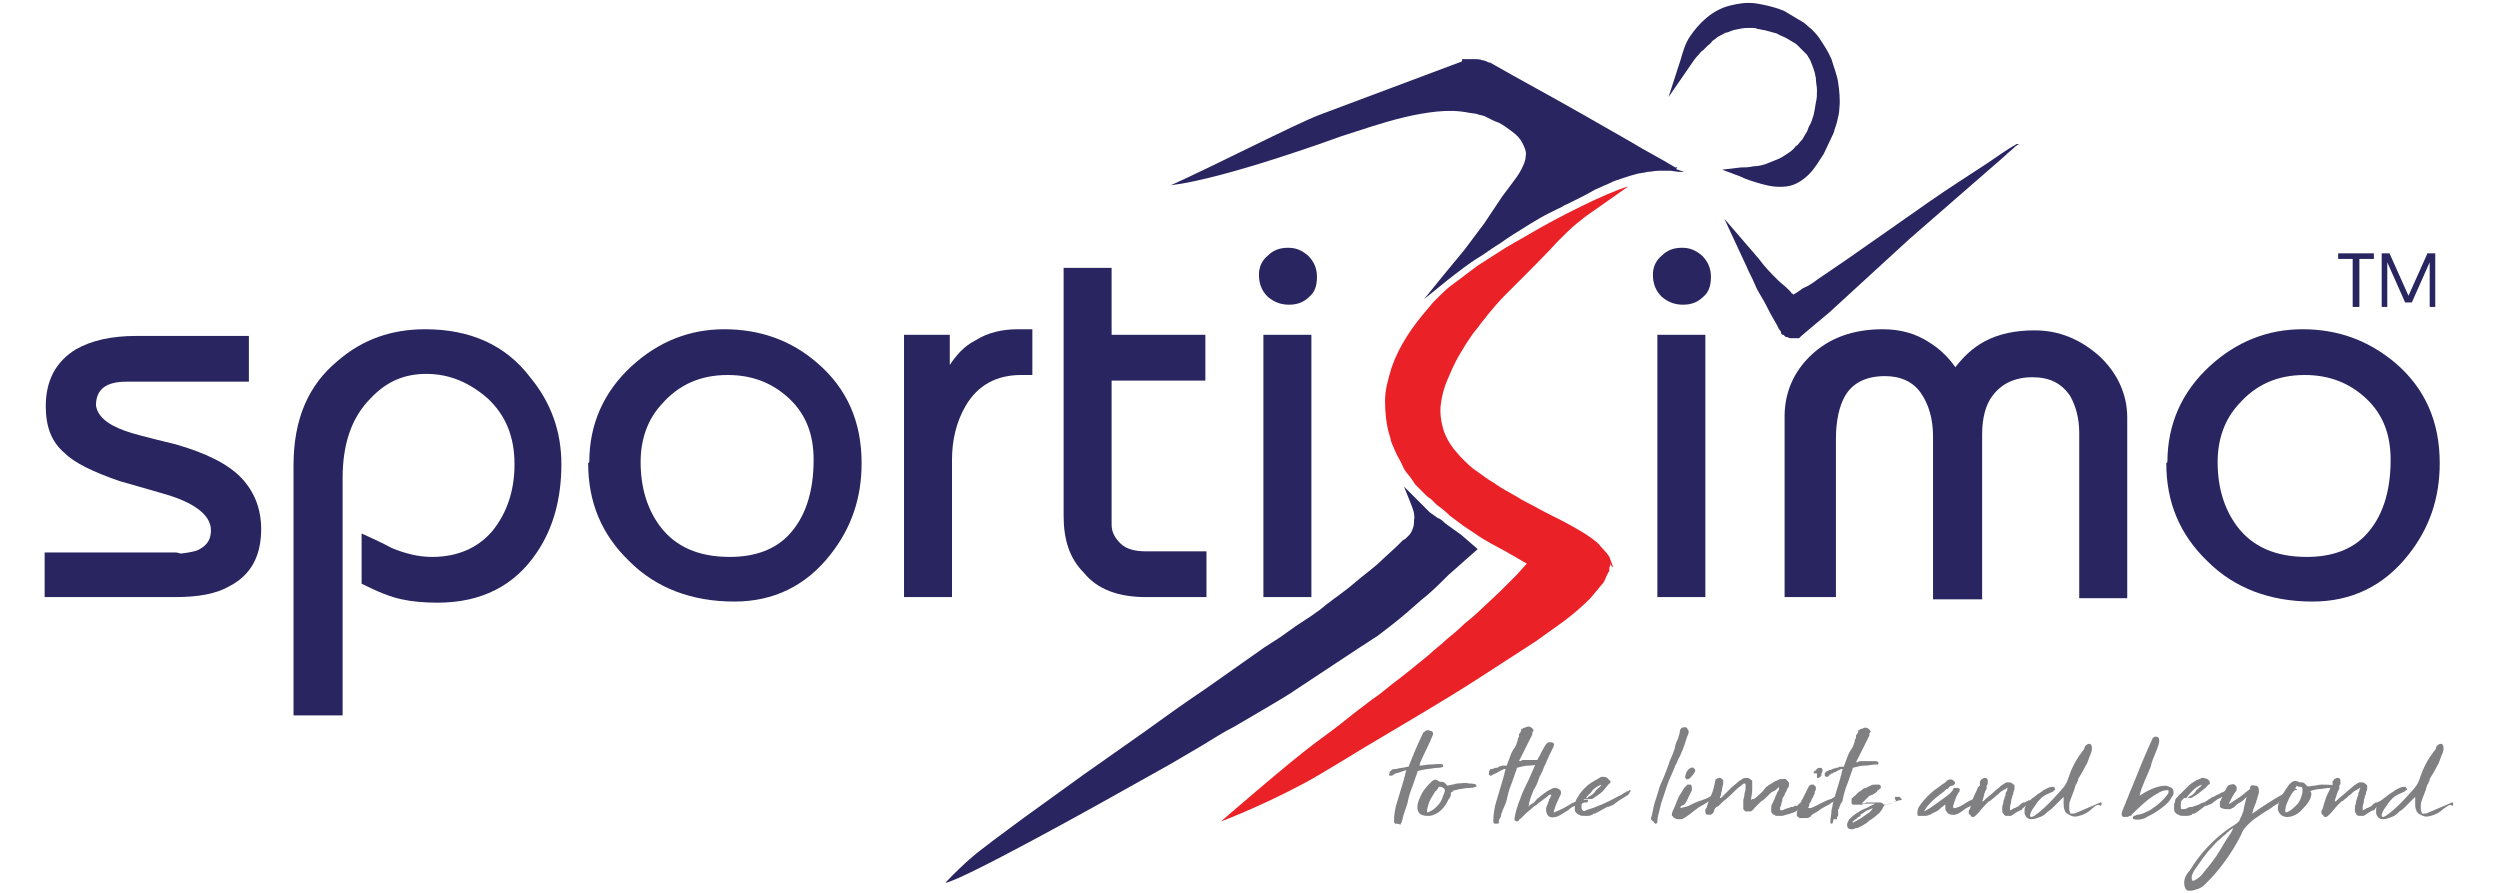 <?xml version="1.0" encoding="utf-8"?>
<!-- Generator: Adobe Illustrator 22.1.0, SVG Export Plug-In . SVG Version: 6.00 Build 0)  -->
<svg version="1.1" id="Layer_1" xmlns="http://www.w3.org/2000/svg" xmlns:xlink="http://www.w3.org/1999/xlink" x="0px" y="0px"
	 viewBox="0 0 224 80" style="enable-background:new 0 0 224 80;" xml:space="preserve">
<style type="text/css">
	.st0{fill:#282560;}
	.st1{fill:#EA2127;}
	.st2{fill:#808083;}
</style>
<g>
	<g>
		<g>
			<path class="st0" d="M4,49.5h11.8l0.4,0.1c0.8-0.1,1.4-0.2,1.7-0.4c0.7-0.4,1-0.9,1-1.7c0-1.2-1.2-2.3-3.7-3.1
				c-2-0.6-3.5-1-4.5-1.3c-2.3-0.8-4-1.6-4.9-2.5c-1.2-1-1.7-2.4-1.7-4.2c0-2.3,0.9-4,2.7-5.1c1.4-0.8,3.2-1.2,5.4-1.2h10.1v4.1h-11
				c-1.8,0-2.7,0.7-2.7,2.1c0.1,0.9,0.9,1.7,2.6,2.3c0.5,0.2,2,0.6,4.5,1.2c2.8,0.8,4.8,1.8,6,3.1c1.1,1.2,1.7,2.7,1.7,4.5
				c0,2.4-0.9,4.1-2.8,5.1c-1.2,0.7-2.8,1-4.9,1h-1.5H4L4,49.5z"/>
			<path class="st0" d="M26.3,64l0-22.3c0-4.1,1.3-7.2,4-9.4c2.2-1.9,4.8-2.8,7.8-2.8c4,0,7.2,1.4,9.4,4.3c1.9,2.3,2.8,4.9,2.8,7.8
				c0,3-0.7,5.7-2.2,7.9c-2,3-5,4.5-8.9,4.5c-1.2,0-2.3-0.1-3.2-0.3c-1-0.2-2.2-0.7-3.6-1.4v-4.5c1.8,0.8,2.7,1.3,2.7,1.3
				c1.2,0.5,2.4,0.8,3.6,0.8c2.3,0,4.1-0.8,5.4-2.3c1.3-1.6,2-3.6,2-6c0-2.5-0.8-4.4-2.4-5.9c-1.6-1.4-3.4-2.2-5.5-2.2
				c-2,0-3.6,0.7-5,2.2c-1.7,1.7-2.5,4.1-2.5,7.1l0,21.3H26.3z"/>
			<path class="st0" d="M52.8,41.4c0-3.4,1.3-6.3,3.8-8.6c2.4-2.2,5.2-3.3,8.3-3.3c3.2,0,6,1,8.3,3c2.7,2.3,4,5.3,4,9
				c0,3.1-0.9,5.8-2.8,8.2c-2.2,2.8-5.1,4.2-8.6,4.2c-3.8,0-7-1.2-9.4-3.6c-2.5-2.4-3.7-5.3-3.7-8.8L52.8,41.4z M57.4,41.4
				c0,2.3,0.6,4.2,1.7,5.7c1.4,1.9,3.5,2.8,6.3,2.8c2.3,0,4.1-0.7,5.3-2c1.4-1.5,2.2-3.7,2.2-6.7c0-2.3-0.7-4.1-2.2-5.5
				c-1.5-1.4-3.3-2.1-5.5-2.1c-2.5,0-4.4,0.9-5.9,2.6C58,37.6,57.4,39.4,57.4,41.4z"/>
			<path class="st0" d="M81,30h4.1v2.7c0.6-0.9,1.3-1.7,2.3-2.2c1.1-0.7,2.4-1,3.8-1h1.3v4.1h-1c-2.2,0-3.9,0.9-5,2.8
				c-0.8,1.4-1.2,3-1.2,4.8v12.3H81L81,30z"/>
			<path class="st0" d="M95.3,46.2V24h4.3v6h8.4v4.1h-8.4V47c0,0.7,0.3,1.2,0.8,1.7c0.5,0.5,1.3,0.7,2.3,0.7h5.4v4.1h-5.4
				c-2.5,0-4.4-0.7-5.6-2.2C95.8,50,95.3,48.3,95.3,46.2z"/>
			<path class="st0" d="M112.8,24.6c0-0.7,0.3-1.3,0.8-1.7c0.5-0.5,1.1-0.7,1.8-0.7c0.7,0,1.2,0.2,1.8,0.7c0.5,0.5,0.8,1.1,0.8,1.9
				c0,0.8-0.2,1.4-0.7,1.8c-0.5,0.5-1.1,0.7-1.8,0.7c-0.7,0-1.3-0.2-1.9-0.7C113.1,26.1,112.8,25.5,112.8,24.6z M113.2,53.5V30h4.3
				v23.5H113.2z"/>
			<path class="st0" d="M148.1,24.6c0-0.7,0.3-1.3,0.8-1.7c0.5-0.5,1.1-0.7,1.8-0.7c0.7,0,1.2,0.2,1.8,0.7c0.5,0.5,0.8,1.1,0.8,1.9
				c0,0.8-0.2,1.4-0.7,1.8c-0.5,0.5-1.1,0.7-1.8,0.7c-0.7,0-1.3-0.2-1.9-0.7C148.4,26.1,148.1,25.5,148.1,24.6z M148.5,53.5V30h4.3
				v23.5H148.5z"/>
			<path class="st0" d="M159.9,53.5V37.3c0-2.1,0.8-4,2.4-5.5c1.6-1.5,3.7-2.3,6.4-2.3c1.6,0,3,0.4,4.2,1.2c0.8,0.5,1.6,1.2,2.3,2.2
				c0.7-0.9,1.5-1.7,2.6-2.3c1.3-0.7,2.8-1,4.5-1c2.2,0,4.1,0.8,5.8,2.3c1.6,1.5,2.5,3.4,2.5,5.5v16.2h-4.3l0-14.8
				c0-1.3-0.3-2.4-0.8-3.3c-0.8-1.2-1.9-1.7-3.4-1.7c-1.6,0-2.8,0.6-3.6,1.7c-0.6,0.8-0.9,2-0.9,3.4l0,14.8h-4.4l0-14.6
				c0-1.6-0.4-2.9-1.1-3.9c-0.7-1-1.8-1.5-3.2-1.5c-1.7,0-2.9,0.6-3.6,1.8c-0.5,0.9-0.8,2.2-0.8,3.8v14.2H159.9z"/>
			<path class="st0" d="M194.2,41.4c0-3.4,1.3-6.3,3.8-8.6c2.4-2.2,5.2-3.3,8.3-3.3c3.2,0,5.9,1,8.3,3c2.7,2.3,4,5.3,4,9
				c0,3.1-0.9,5.8-2.8,8.2c-2.2,2.8-5.1,4.2-8.6,4.2c-3.8,0-7-1.2-9.4-3.6c-2.5-2.4-3.7-5.3-3.7-8.8L194.2,41.4z M198.7,41.4
				c0,2.3,0.6,4.2,1.7,5.7c1.4,1.9,3.5,2.8,6.3,2.8c2.3,0,4.1-0.7,5.3-2c1.4-1.5,2.2-3.7,2.2-6.7c0-2.3-0.7-4.1-2.2-5.5
				c-1.5-1.4-3.3-2.1-5.5-2.1c-2.5,0-4.4,0.9-5.9,2.6C199.3,37.6,198.7,39.4,198.7,41.4z"/>
		</g>
		<path class="st0" d="M130.9,47.9l-1.4-1c-0.2-0.2-0.4-0.4-0.7-0.5l-0.7-0.5c-0.1-0.1-0.2-0.2-0.3-0.3l-0.3-0.3l-0.6-0.6l-1.1-1.1
			l0.6,1.5c0.2,0.5,0.4,1,0.3,1.5c0,0.2,0,0.5-0.1,0.7c0,0.1-0.1,0.2-0.1,0.3c-0.1,0.1-0.1,0.2-0.2,0.3l-0.3,0.3l-0.1,0.1l0,0l0,0
			l0,0l-0.2,0.1l-0.6,0.6l-1.2,1.1c-0.8,0.8-1.7,1.4-2.5,2.1c-0.8,0.7-1.7,1.3-2.6,2c-0.8,0.7-1.8,1.3-2.7,1.9l-0.7,0.5l-0.7,0.5
			l-1.4,0.9l-5.4,3.8c-1.8,1.2-3.6,2.5-5.4,3.8l-5.4,3.8l-5.4,3.9l-2.7,2l-1.3,1c0,0-1.2,0.9-3,2.8c1.5-0.2,14.2-7.3,14.2-7.3
			l5.9-3.3l2.9-1.7c1-0.6,1.9-1.2,2.9-1.7l2.9-1.7c1-0.6,1.9-1.1,2.9-1.8l5.6-3.7c0.5-0.3,0.9-0.6,1.4-0.9l1.3-1
			c0.9-0.7,1.7-1.4,2.6-2.2c0.9-0.7,1.7-1.5,2.5-2.3l2.6-2.3L130.9,47.9z"/>
		<path class="st0" d="M150.3,15.2c0,0-0.1,0-0.1-0.1l0.1-0.1l-0.2,0c-1.3-0.8-2.7-1.5-4-2.3c-1.4-0.8-2.8-1.6-4.2-2.4
			c-2.8-1.6-5.6-3.1-8.4-4.7l-0.1,0l-0.1,0l0.1,0c-0.2-0.1-0.4-0.2-0.6-0.2c-0.2-0.1-0.4-0.1-0.6-0.1c-0.2,0-0.4,0-0.6,0
			c-0.1,0-0.2,0-0.3,0c-0.1,0-0.1,0-0.2,0l-0.1,0L131,5.5l-6.4,2.4c-2.1,0.8-4.3,1.6-6.4,2.4c-2.1,0.8-9.5,4.6-13.3,6.3
			c5-0.6,15.3-4.4,15.3-4.4l2.8-0.9c1.9-0.6,3.8-1.1,5.7-1.3c1-0.1,1.9-0.1,2.9,0.1l0.7,0.1c0.2,0.1,0.4,0.1,0.7,0.2
			c0.2,0.1,0.4,0.2,0.6,0.3c0.2,0.1,0.4,0.2,0.7,0.3c0.4,0.2,0.8,0.5,1.2,0.8c0.4,0.3,0.7,0.6,0.9,1c0.2,0.4,0.4,0.8,0.3,1.2
			c0,0.4-0.2,0.8-0.4,1.2c-0.2,0.4-0.5,0.8-0.8,1.2l-0.9,1.2L133,20c-0.6,0.8-1.2,1.6-1.8,2.4l-1.9,2.3l-1.7,2.1l2.1-1.7
			c0.9-0.7,1.9-1.5,2.9-2.1c0.5-0.3,1-0.7,1.5-1c0.5-0.3,1-0.7,1.5-1l0.8-0.5c0.3-0.2,0.5-0.3,0.8-0.5c0.5-0.3,1-0.6,1.6-0.9
			l0.8-0.4c0.3-0.1,0.5-0.3,0.8-0.4l1.6-0.8l0,0l0,0l0.9-0.5l0.9-0.4c0.3-0.1,0.6-0.3,0.9-0.4c0.3-0.1,0.6-0.2,0.9-0.3
			c0.3-0.1,0.6-0.2,1-0.3c0.3-0.1,0.7-0.1,1-0.2c0.3,0,0.7-0.1,1-0.1l1,0l0,0h0l0.1,0l0.7,0.1l0.5,0L150.3,15.2z"/>
		<path class="st0" d="M164.7,7.4c-0.1-0.7-0.4-1.4-0.6-2.1c-0.3-0.7-0.7-1.3-1.1-1.9c-0.2-0.3-0.5-0.6-0.7-0.8
			c-0.3-0.2-0.5-0.5-0.9-0.7c-0.2-0.1-0.3-0.2-0.5-0.3l-0.5-0.3c-0.2-0.1-0.3-0.2-0.5-0.3c-0.2-0.1-0.3-0.1-0.5-0.2
			c-0.6-0.2-1.4-0.4-2.1-0.5c-0.8-0.1-1.5,0-2.3,0.2c-0.8,0.2-1.5,0.6-2.1,1.1c-0.6,0.5-1.1,1.1-1.5,1.7c-0.4,0.6-0.6,1.3-0.8,2
			l-1.1,3.4l2-2.9c0.2-0.3,0.4-0.6,0.7-0.9c0.1-0.1,0.2-0.3,0.4-0.4c0.1-0.1,0.3-0.3,0.4-0.4c0.1-0.1,0.3-0.2,0.4-0.4
			c0.1-0.1,0.3-0.2,0.4-0.3c0.1-0.1,0.3-0.2,0.5-0.3c0.2-0.1,0.3-0.2,0.5-0.2c0.2-0.1,0.3-0.1,0.5-0.2l0.5-0.1
			c0.4-0.1,0.7-0.1,1.1-0.1c0.2,0,0.4,0,0.6,0.1c0.2,0,0.4,0.1,0.6,0.1c0.4,0.1,0.7,0.2,1.1,0.3c0.3,0.2,0.7,0.3,1,0.5l0.5,0.3
			c0.2,0.1,0.3,0.2,0.4,0.3c0.3,0.3,0.5,0.5,0.8,0.8c0.1,0.2,0.2,0.3,0.3,0.5l0.2,0.5c0,0.1,0.1,0.2,0.1,0.3l0.1,0.3l0.1,0.5
			c0,0.4,0.1,0.7,0.1,1.1c0,0.4,0,0.7-0.1,1.1l-0.1,0.6l-0.1,0.5c-0.1,0.3-0.2,0.7-0.4,1c-0.1,0.2-0.1,0.3-0.2,0.5
			c-0.1,0.2-0.2,0.3-0.3,0.5c-0.1,0.2-0.2,0.3-0.3,0.4c-0.1,0.1-0.2,0.3-0.4,0.4c-0.2,0.3-0.5,0.5-0.8,0.7c-0.3,0.2-0.6,0.4-0.9,0.5
			l-0.5,0.2l-0.5,0.2c-0.3,0.1-0.7,0.2-1.1,0.2c-0.4,0.1-0.7,0.1-1.1,0.1l-1.7,0.2l1.6,0.6c0.6,0.3,1.3,0.5,2,0.7
			c0.7,0.2,1.4,0.3,2.2,0.2c0.8-0.1,1.5-0.6,2-1.1c0.5-0.5,0.9-1.2,1.3-1.8c0.3-0.6,0.6-1.3,0.9-1.9c0.1-0.4,0.2-0.6,0.3-1
			c0.1-0.4,0.2-0.8,0.2-1.1C164.9,8.9,164.8,8.1,164.7,7.4z"/>
		<path class="st0" d="M180.7,12.9c-0.9,0.5-1.7,1.1-2.6,1.7c-0.9,0.6-1.7,1.1-2.6,1.7c-1.7,1.1-3.4,2.3-5.1,3.5l-5,3.5l-2.5,1.7
			c-0.4,0.3-0.8,0.6-1.3,0.8c-0.2,0.1-0.4,0.3-0.6,0.4c-0.1,0.1-0.2,0.1-0.3,0.2l0,0c0,0-0.1-0.1-0.1-0.1c-0.1,0-0.1-0.1-0.2-0.2
			c-0.1-0.1-0.1-0.1-0.2-0.2c-0.3-0.3-0.6-0.5-0.9-0.8c-0.6-0.6-1.2-1.2-1.7-1.9l-3.1-3.6l2,4.3c0.2,0.5,0.5,1,0.7,1.5
			c0.2,0.5,0.5,1,0.8,1.5c0.3,0.5,0.5,1,0.8,1.5l0.4,0.7l0.2,0.4c0.1,0.1,0.2,0.2,0.2,0.4c0,0,0,0,0,0c0,0,0.1,0.1,0.1,0.1
			c0,0,0,0,0,0l0.1,0l0.1,0.1c0.1,0.1,0.1,0.1,0.2,0.1c0.1,0,0.2,0.1,0.3,0.1c0,0,0.1,0,0.1,0l0.1,0l0.1,0l0.1,0l0,0l0,0l0.1,0
			c0.1,0,0.1,0,0.2,0c0,0,0.1,0,0.1,0l0.1-0.1l0,0l0,0l0.1-0.1l0,0l0,0l0,0l0,0l1.3-1.1l0.6-0.5l0.6-0.5l2.4-2.2l2.4-2.2l2.4-2.2
			l8.5-7.4c0.3-0.3,0.7-0.6,1-0.9l0.3-0.2L180.7,12.9z"/>
		<path class="st1" d="M144.5,50.7c-0.1-0.3-0.2-0.5-0.3-0.8c-0.3-0.5-0.7-0.8-1-1.2c-0.8-0.7-1.7-1.2-2.6-1.7
			c-0.9-0.5-1.8-0.9-2.7-1.4c-0.7-0.4-1.4-0.7-2-1.1c-0.7-0.4-1.3-0.7-2-1.2c-0.7-0.4-1.3-0.9-1.9-1.3c-0.6-0.5-1.1-1-1.6-1.6
			c-0.5-0.6-0.9-1.3-1.1-2c-0.2-0.7-0.3-1.5-0.2-2.2c0.1-0.8,0.3-1.5,0.6-2.2c0.3-0.7,0.6-1.4,1-2.1c0.2-0.3,0.4-0.7,0.6-1
			c0.2-0.3,0.4-0.6,0.6-0.9c0.2-0.3,0.5-0.6,0.7-0.9c0.2-0.3,0.5-0.6,0.7-0.9c0.5-0.6,1-1.2,1.5-1.7l1.6-1.6
			c1.1-1.1,2.2-2.2,3.2-3.3c0.5-0.5,1.1-1.1,1.7-1.6c0.3-0.2,0.6-0.5,0.9-0.7c0.3-0.2,3.7-2.6,3.7-2.6c-2.1,0.6-6.7,3-8.4,4
			c-0.9,0.5-1.7,1-2.6,1.5c-0.8,0.5-1.7,1.1-2.5,1.6c-0.8,0.6-1.6,1.2-2.4,1.8c-0.4,0.3-0.8,0.7-1.1,1l-0.5,0.5l-0.5,0.6
			c-1.3,1.5-2.5,3.2-3.2,5.2c-0.3,1-0.6,2-0.6,3c0,1,0.1,2.1,0.4,3.1c0.1,0.2,0.1,0.5,0.2,0.7l0.3,0.7c0.2,0.5,0.5,0.9,0.7,1.4
			c0.2,0.5,0.6,0.8,0.9,1.3l0.2,0.3c0,0,0,0,0.1,0.1l0.1,0.1l0.1,0.1l0.5,0.5l0.1,0.1l0,0l0.1,0.1l0,0l0.1,0.1l0.3,0.2l0.5,0.5
			c0.4,0.3,0.8,0.6,1.2,1c0.4,0.3,0.8,0.6,1.2,0.9l0.6,0.4l0.6,0.4c0.4,0.3,0.8,0.5,1.3,0.8l1.3,0.7l1.9,1.1l-0.9,1l-1.5,1.5
			l-1.6,1.5c-0.5,0.5-1.1,1-1.6,1.4c-0.5,0.5-1.1,1-1.6,1.4c-0.5,0.5-1.1,0.9-1.6,1.4c-1.1,0.9-2.2,1.8-3.4,2.7
			c-0.6,0.5-1.1,0.9-1.7,1.3l-1.7,1.3c-1.1,0.9-2.3,1.8-3.4,2.6c-2.3,1.7-8.4,7-8.4,7s3.5-1.3,7.6-3.5c1.3-0.7,5.2-3.1,5.2-3.1
			c3.5-2.1,7-4.1,10.4-6.3c1.7-1.1,3.4-2.2,5.1-3.3c0.8-0.6,1.7-1.2,2.5-1.8c0.8-0.6,1.6-1.3,2.3-2l0.5-0.6c0.2-0.2,0.3-0.4,0.5-0.6
			c0.2-0.2,0.3-0.4,0.4-0.7l0.2-0.4c0.1-0.1,0.1-0.2,0.1-0.4c0-0.1,0.1-0.2,0.1-0.4C144.5,51,144.5,50.8,144.5,50.7z"/>
		<g>
			<path class="st0" d="M210.8,23.2h-1.3v-0.5l3.2,0v0.5h-1.3v4.3h-0.6V23.2z"/>
			<path class="st0" d="M215.8,26.5l1.7-3.8h0.7v4.8h-0.5v-4l-1.6,3.6h-0.6l-1.6-3.6v4h-0.5v-4.8h0.7L215.8,26.5z"/>
		</g>
	</g>
	<g>
		<path class="st2" d="M125,73.8C125,73.8,125,73.8,125,73.8c-0.1-0.1-0.1-0.2-0.1-0.2c0-0.6,0.1-1.2,0.3-1.8c0.1-0.3,0.2-0.7,0.3-1
			c0.1-0.3,0.2-0.7,0.3-1c0-0.1,0.1-0.3,0.1-0.4c0-0.1,0.1-0.3,0.1-0.4c-0.3,0.1-0.6,0.2-0.9,0.3c-0.1,0-0.1,0-0.2,0.1
			c-0.1,0-0.1,0.1-0.2,0.1s-0.1,0-0.2,0c-0.1-0.1,0-0.1,0-0.2c0-0.1,0-0.2,0.1-0.2c0.1-0.2,0.3-0.2,0.5-0.2c0.3-0.1,0.7-0.1,1-0.2
			c0,0,0,0,0.1,0c0,0,0,0,0,0c0.4-1,0.8-2,1.3-3c0,0,0-0.1,0.1-0.1c0,0,0.1-0.1,0.1-0.1c0.2-0.1,0.3-0.1,0.5,0
			c0.1,0,0.2,0.1,0.2,0.2c0,0,0,0.1,0,0.1c-0.3,0.8-0.7,1.5-1,2.2c-0.1,0.2-0.2,0.4-0.2,0.6c0.3,0,0.6-0.1,0.9-0.1
			c0.4,0,0.8-0.1,1.2,0c0,0,0,0.1,0,0.1c0,0,0,0.1,0,0.1c0,0,0,0,0,0c-0.2,0.1-0.4,0.1-0.6,0.1c-0.6,0.1-1.1,0.1-1.7,0.3l0,0.1
			c-0.2,0.5-0.3,0.9-0.5,1.4c-0.2,0.5-0.3,0.9-0.4,1.4c-0.1,0.3-0.2,0.6-0.3,0.9c-0.1,0.2-0.1,0.5-0.2,0.7c0,0.1,0,0.1-0.1,0.2
			c0,0,0,0.1,0,0.1C125.3,73.8,125.2,73.8,125,73.8C125.1,73.8,125,73.8,125,73.8z"/>
		<path class="st2" d="M130,71.1C130,71.2,130,71.2,130,71.1c0,0.3-0.1,0.4-0.2,0.5c-0.3,0.7-0.9,1.4-1.7,1.5c-0.1,0-0.2,0-0.3,0
			c-0.2,0-0.5-0.1-0.6-0.2c-0.1-0.1-0.2-0.3-0.2-0.5c0,0,0-0.1,0-0.1c0-0.4,0.2-0.8,0.4-1.2c0.2-0.4,0.6-0.8,0.9-1.1
			c0,0,0.1-0.1,0.2-0.1c0.1-0.1,0.3,0,0.4,0.1c0.2,0.1,0.3,0,0.5,0.1c0.1,0.1,0.2,0.2,0.3,0.3c0,0,0.4-0.1,0.4-0.1
			c0.2,0,0.3-0.1,0.5-0.1c0.3,0,0.7-0.1,1,0c0.1,0,0.7,0,0.7,0.2c0,0.1-0.1,0.1-0.1,0.1c-0.2,0.1-0.4,0.1-0.6,0.1
			c-0.3,0-0.6,0.1-0.8,0.1c-0.1,0-0.3,0.1-0.4,0.1c-0.1,0-0.2,0-0.2,0.1C130,71,130,71,130,71.1z M129.1,70.5
			C129,70.5,129,70.5,129.1,70.5c-0.1,0-0.2,0-0.2,0c0,0,0,0,0,0c0,0,0,0,0,0c0,0.1-0.1,0.2-0.1,0.2c-0.1,0.1-0.1,0.2-0.2,0.2
			c-0.1,0.2-0.2,0.3-0.3,0.5c-0.2,0.3-0.3,0.6-0.4,1c0,0.1-0.1,0.3,0,0.4c0.3-0.1,0.6-0.3,0.8-0.5c0.3-0.3,0.5-0.6,0.6-1
			c0.1-0.2,0.3-0.6,0-0.7C129.2,70.5,129.1,70.5,129.1,70.5z"/>
		<path class="st2" d="M133.9,73.8C133.9,73.8,133.9,73.8,133.9,73.8c-0.1-0.1-0.1-0.1-0.1-0.2c0-0.6,0.1-1.3,0.3-1.9
			c0.1-0.3,0.2-0.7,0.3-1c0.1-0.3,0.2-0.7,0.3-1c0-0.1,0.1-0.3,0.1-0.4c0-0.1,0.1-0.3,0.1-0.4c-0.1,0-0.2,0-0.3,0.1
			c-0.1,0-0.2,0.1-0.4,0.2c-0.1,0.1-0.3,0.1-0.4,0.2c-0.1,0-0.1,0.1-0.2,0.1c-0.1,0-0.1,0-0.2-0.1c0,0,0-0.1,0-0.1
			c0-0.1,0-0.2,0.1-0.3c0,0,0-0.1,0.1-0.1c0,0,0,0,0.1,0c0.1,0,0.2-0.1,0.3-0.1c0.1,0,0.2,0,0.3-0.1s0.2,0,0.3-0.1
			c0.1,0,0.2,0,0.2,0c0,0,0.1,0,0.1,0c0,0,0.1,0,0.1,0c0.1-0.3,0.2-0.5,0.3-0.8c0.1-0.3,0.2-0.5,0.4-0.8c0.1-0.1,0.1-0.2,0.2-0.4
			c0-0.1,0.1-0.2,0.1-0.4c0-0.1,0.1-0.1,0.1-0.2c0,0,0-0.1,0-0.1c0,0,0,0,0-0.1c0,0,0-0.1,0.1-0.1c0,0,0-0.1,0.1-0.2
			c0,0,0-0.1,0-0.1c0-0.1,0-0.1,0.1-0.1c0,0,0.1-0.1,0.2-0.1c0.1,0,0.2-0.1,0.3-0.1c0.1,0,0.2,0,0.3,0.1c0.1,0,0.1,0.1,0.2,0.2
			c0,0,0,0.1,0,0.1c0,0-0.1,0.1-0.1,0.1c0,0,0,0.1,0,0.1c0,0,0,0.1,0,0.1c-0.1,0.2-0.2,0.4-0.3,0.6c-0.1,0.2-0.2,0.4-0.3,0.6
			c-0.1,0.2-0.2,0.4-0.3,0.6c-0.1,0.2-0.2,0.4-0.3,0.6c0.1,0,0.2,0,0.3-0.1c0.1,0,0.2,0,0.3,0c0.1,0,0.2,0,0.3,0c0.1,0,0.1,0,0.1,0
			s0.1,0,0.1,0c0.1,0,0.2,0,0.3,0c0.1,0,0.2,0,0.3,0c0.1,0,0.2,0,0.3,0.1c0,0,0,0,0,0c0,0,0,0,0.1,0c0,0,0,0,0,0.1c0,0,0,0.1,0,0.1
			c0,0-0.1,0-0.1,0c0,0-0.1,0-0.1,0.1c-0.3,0-0.7,0.1-1,0.1c-0.4,0-0.7,0.1-1.1,0.2l0,0.1c-0.2,0.5-0.3,0.9-0.5,1.4
			c-0.2,0.5-0.3,0.9-0.4,1.4c-0.1,0.4-0.4,0.9-0.5,1.3c0,0.1,0,0.2-0.1,0.3c0,0.1-0.1,0.1-0.1,0.2c0,0.1,0,0.1,0,0.2
			c0,0.1-0.1,0.1-0.2,0.1C134,73.8,134,73.8,133.9,73.8z"/>
		<path class="st2" d="M138.9,71.5c0-0.1,0.1-0.2,0.1-0.3c0,0-0.1,0-0.1,0c-0.1,0-0.2,0.1-0.3,0.2c-0.1,0.1-0.3,0.2-0.4,0.3
			c-0.1,0.1-0.3,0.2-0.4,0.3c-0.1,0.1-0.2,0.2-0.3,0.2c-0.3,0.3-0.6,0.5-0.9,0.8c-0.1,0.1-0.2,0.2-0.3,0.3c-0.1,0.1-0.2,0.1-0.2,0.2
			c0,0-0.1,0.1-0.2,0.1c-0.1,0-0.1-0.1-0.2-0.1c0-0.1,0-0.1,0-0.2c0.1-0.6,0.3-1.2,0.5-1.7c0.2-0.6,0.5-1.2,0.8-1.8
			c0.2-0.5,0.5-1.1,0.7-1.6c0.1-0.3,0.3-0.5,0.4-0.8c0.2-0.3,0.3-0.6,0.5-0.8c0.1-0.1,0.2-0.1,0.3-0.1c0.1,0,0.2,0,0.3,0.1
			c0.1,0.1,0,0.3-0.1,0.5c-0.2,0.4-0.4,0.8-0.6,1.3c-0.1,0.2-0.2,0.4-0.3,0.7c-0.1,0.2-0.2,0.4-0.3,0.6c-0.1,0.4-0.3,0.8-0.5,1.1
			c-0.1,0.3-0.2,0.5-0.3,0.8c0,0.1-0.1,0.3-0.1,0.4c0,0,0,0.2-0.1,0.3c0.1-0.1,0.2-0.2,0.4-0.3s0.3-0.3,0.4-0.4
			c0.4-0.3,0.8-0.7,1.3-0.9c0.1-0.1,0.3-0.1,0.4-0.1c0.1,0,0.3,0.1,0.4,0.2c0.2,0.3-0.1,0.6-0.2,0.9c-0.2,0.4-0.3,0.7-0.4,1.1
			c0.6-0.2,1.1-0.5,1.6-0.8c0.1-0.1,0.3-0.1,0.4-0.2c0.2,0,0.4-0.1,0.6-0.1c0.1,0,0.4-0.1,0.5,0c0,0,0,0.1-0.1,0.2c0,0,0,0-0.1,0
			c-0.1,0-0.1,0-0.1,0c-0.1,0-0.2,0.1-0.3,0.1c-0.1,0.1-0.2,0.1-0.3,0.1c-0.4,0.1-0.7,0.3-0.9,0.5c-0.4,0.2-0.7,0.5-1.1,0.6
			c-0.2,0-0.3,0.1-0.5,0c-0.1,0-0.3-0.2-0.3-0.3c-0.1-0.2-0.1-0.5,0-0.7c0.1-0.2,0.1-0.3,0.2-0.5C138.8,71.6,138.8,71.6,138.9,71.5z
			"/>
		<path class="st2" d="M143.1,72.8c-0.1,0-0.1,0.1-0.2,0.1c-0.1,0-0.2,0-0.2,0.1c-0.1,0-0.2,0.1-0.4,0.1c-0.1,0-0.3,0-0.4,0
			c-0.1,0-0.3,0-0.4-0.1c-0.1,0-0.2-0.1-0.3-0.2c-0.1-0.1-0.1-0.2-0.1-0.3s0-0.2,0-0.4c0-0.1,0.1-0.2,0.1-0.4
			c0.1-0.2,0.2-0.3,0.3-0.5c0.2-0.3,0.4-0.5,0.6-0.7c0.3-0.3,0.7-0.5,1.2-0.8c0.1,0,0.1-0.1,0.2-0.1c0.2,0,0.4,0,0.5,0.1
			c0.1,0.1,0.2,0.2,0.3,0.3c0,0,0,0.1,0,0.1c0,0,0,0.1-0.1,0.1c-0.2,0.2-0.4,0.5-0.6,0.7c-0.2,0.2-0.5,0.4-0.8,0.6
			c-0.1,0.1-0.2,0.1-0.4,0.1c-0.1,0-0.3,0-0.4,0c-0.1,0-0.2,0.2-0.2,0.3c-0.1,0.1-0.1,0.3-0.1,0.4c0,0.1,0,0.2,0.1,0.3
			c0.1,0.1,0.2,0.1,0.3,0c1-0.3,1.9-0.7,2.8-1.2c0.1-0.1,0.3-0.1,0.4-0.2c0.1-0.1,0.2-0.1,0.3-0.2c0.1,0,0.1-0.1,0.2-0.1
			c0.1,0,0.1,0,0.2-0.1c0,0,0.1,0,0.1,0c0,0,0,0.1,0,0.1c-0.1,0.1-0.1,0.2-0.2,0.3c-0.1,0.1-0.2,0.1-0.3,0.2
			c-0.2,0.1-0.3,0.2-0.5,0.3c-0.1,0.1-0.3,0.2-0.4,0.3c-0.1,0.1-0.3,0.2-0.4,0.2c-0.1,0.1-0.2,0.1-0.3,0.1L143.1,72.8z M142.1,71.5
			c0.1,0,0.2,0,0.2-0.1c0.1,0,0.1-0.1,0.2-0.1c0.2-0.1,0.4-0.3,0.5-0.5c0.2-0.2,0.4-0.3,0.5-0.5c0,0,0,0,0,0
			c-0.3,0.1-0.6,0.3-0.8,0.5C142.6,71,142.3,71.2,142.1,71.5z"/>
		<path class="st2" d="M151.2,65.3c0,0.1,0.1,0.1,0.1,0.2c0,0.1,0,0.1,0,0.2c-0.2,0.4-0.3,0.9-0.5,1.4c-0.1,0.2-0.2,0.5-0.3,0.7
			c-0.1,0.1-0.3,0.7-0.4,0.8c-0.2,0.6-0.5,1.1-0.7,1.7c-0.2,0.6-0.4,1.2-0.6,1.8c0,0.2-0.1,0.3-0.1,0.5c-0.1,0.3-0.2,0.7-0.2,1
			c0,0,0,0,0,0.1c0,0,0,0,0,0c0,0,0,0-0.1,0.1c0,0-0.1,0-0.1,0c0,0,0,0-0.1-0.1c0-0.1-0.1-0.1-0.2-0.2c-0.1-0.1-0.1-0.2,0-0.4
			c0.1-0.5,0.2-1.1,0.4-1.6c0.1-0.3,0.3-1,0.3-1s0.2-0.5,0.3-0.7c0.1-0.2,0.6-1.5,0.6-1.6c0.1-0.2,0.5-1.1,0.5-1.4
			c0.1-0.2,0.1-0.4,0.2-0.5c0.1-0.2,0.1-0.4,0.2-0.6c0-0.1,0-0.3,0.1-0.4c0,0,0.1-0.1,0.1-0.1c0.1,0,0.3-0.1,0.4,0
			C151.1,65.1,151.1,65.2,151.2,65.3z"/>
		<path class="st2" d="M150.6,72.4C150.6,72.5,150.6,72.5,150.6,72.4c0.3-0.1,0.5-0.1,0.7-0.2c0.4-0.2,0.8-0.4,1.2-0.5
			c0.2-0.1,0.3-0.1,0.5-0.2c0.2-0.1,0.3-0.2,0.5-0.2c0,0,0.1,0,0.1,0c0,0,0,0,0.1,0c0,0,0,0.1-0.1,0.1c0,0-0.1,0.1-0.1,0.1
			c-0.1,0.1-0.3,0.2-0.4,0.3c-0.1,0.1-0.2,0.1-0.3,0.2c-0.3,0.2-0.6,0.3-0.8,0.5c-0.3,0.2-0.5,0.4-0.8,0.6c-0.1,0.1-0.2,0.1-0.3,0.2
			c-0.1,0-0.1,0.1-0.2,0.1c0,0-0.1,0-0.1,0c-0.1,0-0.2,0-0.3,0c-0.1,0-0.3-0.1-0.4-0.2c0,0,0-0.1-0.1-0.1c0,0,0-0.1,0-0.1
			c0-0.2,0.1-0.4,0.2-0.6c0.2-0.4,0.3-0.9,0.6-1.3c0.1-0.2,0.2-0.3,0.3-0.5c0.1-0.1,0.2-0.2,0.3-0.3c0.1,0,0.1,0,0.2,0c0,0,0,0,0,0
			c0,0,0,0,0.1,0c0.1,0.1,0.1,0.3,0.1,0.5c-0.1,0.2-0.2,0.4-0.3,0.6c-0.1,0.2-0.2,0.5-0.4,0.7C150.6,72.2,150.5,72.3,150.6,72.4
			C150.5,72.4,150.5,72.4,150.6,72.4z M151.1,69.2c0.1-0.2,0.2-0.3,0.4-0.4c0.1,0,0.2-0.1,0.2,0c0.1,0,0.1,0.1,0.2,0.2
			c0,0.1-0.1,0.3-0.2,0.4c-0.1,0.1-0.2,0.3-0.4,0.4c-0.1,0-0.2,0.1-0.2,0c0,0-0.1-0.1-0.1-0.1c0,0,0-0.1,0-0.1
			C151,69.4,151.1,69.3,151.1,69.2z"/>
		<path class="st2" d="M161.2,72c0,0,0.1,0,0.1,0c0.1,0,0.1,0,0.2,0c0,0,0.1,0,0.1,0s0,0-0.1,0.1c-0.1,0-0.1,0.1-0.1,0.1
			c0,0-0.1,0.1-0.1,0.1c0,0,0,0,0,0c0,0,0,0,0,0c-0.1,0.2-0.3,0.4-0.6,0.5c-0.3,0.1-0.6,0.2-1,0.3c-0.1,0-0.2,0-0.3,0
			c-0.1,0-0.2,0-0.3,0l-0.1-0.1c-0.1,0-0.1,0-0.1,0c0,0-0.1-0.1-0.1-0.1c0,0,0-0.1-0.1-0.1c0,0,0-0.1,0-0.2c0,0,0,0,0-0.1
			c0,0,0-0.1,0-0.1c0-0.1,0-0.2,0.1-0.4c0.1-0.1,0.1-0.3,0.2-0.4c0-0.1,0.1-0.2,0.1-0.3c0.1-0.1,0.1-0.3,0.2-0.4
			c0.1-0.1,0.1-0.2,0.1-0.3c0-0.1,0-0.1-0.1,0c0,0-0.1,0.1-0.1,0.1c0,0-0.1,0.1-0.1,0.1c-0.1,0-0.1,0.1-0.2,0.1
			c-0.1,0-0.1,0.1-0.2,0.1c-0.1,0.1-0.2,0.2-0.3,0.3c-0.2,0.2-0.4,0.4-0.6,0.5c-0.2,0.2-0.4,0.4-0.5,0.5c-0.1,0.1-0.2,0.2-0.2,0.2
			c0,0.1-0.1,0.1-0.1,0.1c0,0-0.1,0.1-0.1,0.1c0,0-0.1,0-0.1,0c0,0-0.1,0-0.2,0c-0.1,0-0.1,0-0.2,0c-0.1,0-0.1-0.1-0.1-0.1
			c0,0-0.1-0.1-0.1-0.1s0-0.1,0-0.1c0,0,0-0.1,0-0.2c0,0,0,0,0-0.1c0-0.1,0-0.2,0-0.4c0-0.1,0.1-0.3,0.1-0.5c0-0.2,0.1-0.3,0.1-0.5
			c0-0.1,0-0.3,0-0.4s-0.1-0.1-0.1-0.1c-0.1,0-0.2,0.1-0.3,0.2c-0.3,0.2-0.5,0.4-0.8,0.7c-0.2,0.2-0.5,0.5-0.8,0.7
			c-0.1,0.1-0.2,0.2-0.3,0.3c-0.1,0.1-0.2,0.2-0.3,0.2c0,0-0.1,0.1-0.1,0.1c0,0-0.1,0.1-0.1,0.2c0,0.1-0.1,0.2-0.1,0.2
			c0,0.1-0.1,0.1-0.2,0.2c-0.1,0-0.2,0-0.3,0c-0.1,0-0.2-0.1-0.2-0.2c0,0,0-0.1,0-0.2c0-0.1,0-0.1,0.1-0.2c0.1-0.3,0.2-0.7,0.4-1.1
			c0.2-0.4,0.3-0.9,0.4-1.4c0-0.1,0.1-0.1,0.1-0.1c0.1-0.1,0.2-0.1,0.3-0.1s0.2,0.1,0.3,0.2c0,0.1,0,0.2,0,0.3
			c0,0.2-0.1,0.3-0.1,0.5c0,0.2-0.1,0.3-0.1,0.5c0,0.1-0.1,0.2-0.1,0.3c0.1,0,0.1,0,0.2-0.1c0,0,0.1-0.1,0.1-0.1
			c0.2-0.2,0.5-0.5,0.7-0.7c0.2-0.2,0.5-0.4,0.7-0.6c0.1-0.1,0.2-0.1,0.3-0.2c0.1-0.1,0.3-0.1,0.4-0.1c0.1,0,0.2,0,0.3,0.1
			c0.1,0.1,0.2,0.1,0.2,0.2c0,0.3,0,0.6,0,0.8c0,0.3-0.1,0.6-0.1,0.9c0,0,0,0,0.1-0.1c0,0,0.1,0,0.1,0c0.1,0,0.1-0.1,0.2-0.1
			c0,0,0.1-0.1,0.1-0.1c0.2-0.2,0.5-0.4,0.7-0.7s0.5-0.4,0.8-0.6c0.1-0.1,0.2-0.1,0.4-0.2c0.1-0.1,0.3-0.1,0.4-0.1
			c0.1,0,0.2,0,0.2,0c0.1,0,0.1,0,0.2,0.1c0.1,0.1,0.2,0.2,0.2,0.3c0,0.1,0,0.3-0.1,0.4c-0.1,0.1-0.1,0.3-0.2,0.4
			c-0.1,0.1-0.1,0.3-0.2,0.4c-0.1,0.1-0.1,0.2-0.1,0.3s-0.1,0.2-0.1,0.4c0,0,0,0.1-0.1,0.2c0,0.1,0,0.1,0,0.2c0,0.1,0,0.1,0.1,0.1
			s0.2,0,0.3-0.1c0.1,0,0.2-0.1,0.4-0.1c0.1-0.1,0.2-0.1,0.3-0.1c0.1,0,0.1,0,0.2-0.1c0,0,0.1,0,0.1,0c0,0,0,0,0.1,0
			c0,0,0.1,0,0.1-0.1c0.1,0,0.1-0.1,0.1-0.1c0,0,0.1,0,0.1-0.1c0,0,0.1,0,0.1,0C161.1,72.1,161.1,72.1,161.2,72z"/>
		<path class="st2" d="M162,72.4c0,0,0.1,0,0.2,0c0.1,0,0.3-0.1,0.5-0.2c0.2-0.1,0.4-0.2,0.6-0.3c0.2-0.1,0.4-0.2,0.7-0.3
			c0.1,0,0.1,0,0.2-0.1c0.1,0,0.1-0.1,0.2-0.1c0.1,0,0.1-0.1,0.2-0.1c0.1,0,0.2-0.1,0.3-0.1c0,0,0.1,0,0.1,0c0,0,0,0,0,0
			c0,0,0,0,0,0c0,0,0,0,0,0c0,0,0,0.1-0.1,0.1l-0.1,0.1c-0.1,0.1-0.1,0.1-0.2,0.2c-0.1,0.1-0.2,0.1-0.3,0.2
			c-0.1,0.1-0.2,0.1-0.3,0.2c-0.1,0.1-0.2,0.1-0.3,0.2c-0.1,0-0.2,0.1-0.4,0.2c-0.2,0.1-0.4,0.3-0.6,0.4c-0.2,0.1-0.4,0.2-0.5,0.4
			c-0.2,0.1-0.3,0.1-0.3,0.1c0,0,0,0-0.1,0s0,0-0.1,0c-0.1,0-0.3,0-0.4,0s-0.2-0.1-0.3-0.2c0-0.1,0-0.2,0-0.3c0-0.1,0.1-0.2,0.1-0.4
			c0-0.1,0.1-0.1,0.1-0.2c0-0.1,0.1-0.1,0.1-0.2c0-0.1,0.1-0.1,0.1-0.2c0-0.1,0.1-0.2,0.1-0.2c0.1-0.2,0.2-0.4,0.3-0.6
			c0.1-0.2,0.2-0.4,0.3-0.6c0.1,0,0.1-0.1,0.2-0.1c0,0,0.1,0,0.1,0c0,0,0.1,0,0.1,0c0,0,0.1,0.1,0.1,0.1c0,0,0.1,0.1,0.1,0.1
			c0,0.1,0,0.1,0,0.1c0,0,0,0.1,0,0.1c0,0.1,0,0.1-0.1,0.2c0,0,0,0.1,0,0.1c0,0,0,0.1,0,0.1c0,0,0,0,0,0s0,0,0,0c0,0,0,0,0,0
			s0,0,0,0c-0.1,0.1-0.1,0.3-0.2,0.4c-0.1,0.1-0.1,0.3-0.2,0.4c-0.1,0.1-0.1,0.2-0.1,0.3C162,72.4,162,72.4,162,72.4z M162.5,69.2
			c0,0,0-0.1,0.1-0.1c0.1-0.1,0.1-0.1,0.2-0.2c0.1-0.1,0.1-0.1,0.2-0.1c0.1,0,0.1,0,0.2,0c0,0,0,0,0,0s0,0,0,0
			c0.1,0.1,0.1,0.2,0.1,0.3c0,0.1-0.1,0.2-0.1,0.2c0,0,0,0,0,0s0,0,0,0c0,0,0,0,0,0c0,0,0,0,0,0c0,0,0,0.1,0,0.1c0,0,0,0.1,0,0.1
			c0,0,0,0,0,0c0,0,0,0,0,0c0,0-0.1,0.1-0.1,0.1c-0.1,0-0.1,0.1-0.1,0.1c0,0,0,0,0,0c0,0,0,0-0.1,0c-0.1,0-0.1,0-0.1-0.1
			c0,0,0-0.1,0-0.1c0-0.1,0-0.1,0-0.2C162.5,69.3,162.5,69.3,162.5,69.2z"/>
		<path class="st2" d="M164.1,73.8L164.1,73.8c-0.1,0-0.1-0.1-0.1-0.1c0,0,0-0.1,0-0.1c0-0.3,0.1-0.6,0.1-1c0.1-0.3,0.1-0.6,0.2-0.9
			c0.1-0.3,0.2-0.7,0.3-1s0.2-0.7,0.3-1c0-0.1,0.1-0.3,0.1-0.4c0-0.1,0.1-0.3,0.1-0.4c-0.1,0-0.2,0-0.3,0.1c-0.1,0-0.2,0.1-0.4,0.2
			c-0.1,0-0.1,0-0.2,0.1c-0.1,0-0.1,0-0.2,0.1c0,0-0.1,0-0.1,0.1c0,0-0.1,0-0.1,0.1c0,0-0.1,0-0.1,0c0,0-0.1,0-0.1,0
			c0,0-0.1-0.1-0.1-0.1c0-0.1,0-0.1,0-0.2c0,0,0-0.1,0.1-0.1c0,0,0-0.1,0.1-0.1l0.2-0.1c0.1,0,0.1,0,0.3-0.1s0.2,0,0.3-0.1
			c0.1,0,0.2,0,0.3-0.1c0.1,0,0.2,0,0.2,0c0,0,0.1,0,0.1,0c0,0,0.1,0,0.1,0c0.1-0.3,0.2-0.5,0.3-0.8c0.1-0.3,0.2-0.5,0.4-0.8
			c0.1-0.1,0.1-0.2,0.2-0.4c0-0.1,0.1-0.2,0.1-0.4c0-0.1,0.1-0.1,0.1-0.2c0,0,0-0.1,0-0.1c0,0,0,0,0-0.1c0,0,0-0.1,0.1-0.1
			c0,0,0-0.1,0.1-0.2c0,0,0-0.1,0-0.1c0-0.1,0-0.1,0.1-0.1c0,0,0.1-0.1,0.2-0.1c0.1,0,0.2-0.1,0.3-0.1c0.1,0,0.2,0,0.3,0.1
			c0.1,0,0.1,0.1,0.2,0.2c0,0,0,0.1,0,0.1c0,0-0.1,0.1-0.1,0.1c0,0,0,0.1,0,0.1s0,0.1,0,0.1c-0.1,0.2-0.2,0.4-0.3,0.6
			s-0.2,0.4-0.3,0.6c-0.1,0.2-0.2,0.4-0.3,0.6c-0.1,0.2-0.2,0.4-0.3,0.6h0c0.1,0,0.2,0,0.3-0.1c0.1,0,0.2,0,0.3,0c0.1,0,0.2,0,0.3,0
			c0.1,0,0.1,0,0.1,0s0.1,0,0.1,0c0.1,0,0.2,0,0.3,0c0.1,0,0.2,0,0.3,0c0.1,0,0.2,0,0.3,0.1c0,0,0,0,0,0c0,0,0,0,0,0c0,0,0,0,0,0
			c0,0,0,0,0,0c0,0,0,0,0,0.1c0,0,0,0.1,0,0.1c0,0-0.1,0-0.1,0c0,0-0.1,0-0.1,0l0,0c-0.3,0-0.7,0.1-1,0.1c-0.4,0-0.7,0.1-1.1,0.2
			l0,0.1c-0.2,0.5-0.3,0.9-0.5,1.4c-0.2,0.5-0.3,0.9-0.4,1.4c0,0.1,0,0.1-0.1,0.2c0,0.1-0.1,0.1-0.1,0.2c0,0.1-0.1,0.2-0.1,0.2
			c0,0.1,0,0.2-0.1,0.2c0,0,0,0,0,0.1c0,0,0,0.1,0,0.1c0,0,0,0.1,0,0.1c0,0,0,0.1,0,0.1c0,0,0,0.1,0,0.1c0,0.1,0,0.1,0,0.1l-0.1,0.1
			c0,0,0,0.1,0,0.1c0,0,0,0.1,0,0.1c0,0-0.1,0-0.1,0c0,0,0,0-0.1,0c0,0-0.1,0-0.1,0C164.2,73.8,164.2,73.8,164.1,73.8z"/>
		<path class="st2" d="M169.8,71.4C169.8,71.4,169.8,71.4,169.8,71.4c0.1,0,0.1,0,0.2,0h0.1l0,0h0.1c0.1,0.1,0.2,0.2,0.2,0.2
			c0,0.1-0.1,0.1-0.2,0.1c-0.1,0-0.2,0.1-0.4,0.1c-0.1,0.1-0.3,0.1-0.4,0.2c-0.1,0-0.3,0.1-0.4,0.1s-0.2,0.1-0.2,0.1c0,0,0,0,0,0
			c0,0,0,0,0,0c0,0,0,0,0,0c-0.1,0.2-0.2,0.4-0.3,0.5c-0.1,0.1-0.1,0.2-0.2,0.2l-0.1,0.1c-0.2,0.2-0.4,0.3-0.5,0.4
			c-0.2,0.1-0.3,0.2-0.4,0.3c-0.1,0.1-0.2,0.1-0.3,0.2c-0.1,0-0.1,0.1-0.2,0.1v0c-0.2,0.1-0.3,0.2-0.5,0.2c-0.1,0-0.2,0.1-0.3,0.1
			c-0.2,0-0.3,0-0.4-0.1c-0.1-0.1-0.1-0.2-0.1-0.3c0-0.2,0.1-0.3,0.2-0.5c0.2-0.2,0.3-0.3,0.6-0.5c0.2-0.1,0.4-0.3,0.7-0.4
			c0.2-0.1,0.5-0.2,0.6-0.3c0.2-0.1,0.3-0.1,0.4-0.2c0.1,0,0.1,0,0,0l-0.1,0c-0.1,0-0.3,0-0.5,0c-0.2,0-0.4,0-0.6,0.1
			c-0.1,0-0.2,0-0.3,0s-0.2,0-0.3,0h0c0,0,0,0,0,0s0,0,0,0c0,0,0,0-0.1,0c0,0-0.1,0-0.1,0h0c-0.1-0.1-0.1-0.1-0.1-0.2
			c0-0.1,0-0.1,0-0.2c0-0.1,0-0.1,0-0.1c0,0,0-0.1,0.1-0.1c0-0.1,0.1-0.1,0.2-0.2c0.1-0.1,0.2-0.2,0.3-0.3l0,0
			c0.1-0.1,0.2-0.1,0.3-0.2c0.1-0.1,0.2-0.2,0.4-0.2c0.1-0.1,0.2-0.1,0.4-0.2c0.1-0.1,0.3-0.1,0.4-0.1l0.1,0c0.1,0,0.1,0,0.2,0
			c0.1,0,0.1,0,0.2,0.1c0,0.1,0.1,0.1,0,0.2c0,0,0,0.1-0.1,0.1l-0.1,0.1l0,0c0,0-0.1,0-0.1,0.1c0,0,0,0,0,0c0,0-0.1,0.1-0.1,0.1
			c-0.1,0.1-0.2,0.1-0.3,0.2c-0.1,0-0.2,0.1-0.3,0.1l-0.1,0.1l-0.2,0.2l-0.1,0.1c-0.1,0.1-0.2,0.2-0.3,0.3c0.1,0,0.3,0,0.4-0.1
			c0.1,0,0.3,0,0.4,0c0.2,0,0.3,0,0.5,0c0.1,0,0.2,0,0.3,0s0.2,0,0.3,0.1h0c0.1,0.1,0.1,0.1,0.2,0.1c0,0,0,0,0,0l0,0c0,0,0,0,0,0
			c0,0,0,0,0,0s0,0,0,0l0.1,0l0.9-0.3C169.7,71.4,169.8,71.4,169.8,71.4z M166.7,73.1c0,0-0.1,0.1-0.2,0.1c-0.1,0.1-0.1,0.1-0.2,0.2
			c-0.1,0-0.1,0.1-0.2,0.1c0,0.1-0.1,0.1-0.1,0.1c0,0,0,0.1,0,0.1c0.1,0,0.1,0,0.2-0.1c0.1,0,0.2-0.1,0.2-0.1c0.1,0,0.1-0.1,0.2-0.1
			h0l0.3-0.2c0.3-0.2,0.4-0.3,0.6-0.4c0.1-0.1,0.2-0.2,0.3-0.4l-0.2,0.1c-0.3,0.1-0.5,0.2-0.6,0.3c-0.1,0.1-0.2,0.1-0.3,0.2
			L166.7,73.1L166.7,73.1z"/>
		<path class="st2" d="M176.6,71.7c0.1-0.1,0.3-0.1,0.4-0.1c0,0,0,0,0.1,0c0,0,0,0.1,0,0.1c0,0-0.1,0.1-0.1,0.1
			c-0.2,0.1-0.3,0.3-0.4,0.4c-0.1,0-0.1,0.1-0.2,0.1c-0.5,0.2-0.9,0.8-1.5,0.7c-0.2,0-0.4-0.1-0.5-0.3c-0.1-0.1-0.1-0.2-0.1-0.3
			c0-0.1,0-0.3,0-0.3c-0.1,0-0.2,0.2-0.3,0.2c-0.2,0.2-0.4,0.4-0.7,0.5c-0.2,0.1-0.5,0.3-0.8,0.3c-0.1,0-0.3,0-0.4,0
			c-0.1,0-0.1,0-0.2,0c-0.1,0-0.1-0.1-0.1-0.3c0-0.2,0.1-0.5,0.2-0.6c0.4-0.6,1-1.2,1.6-1.6c0.1-0.1,0.3-0.2,0.4-0.3
			c0.1-0.1,0.2-0.1,0.3-0.2c0.1-0.1,0.1-0.1,0.2-0.2c0.2-0.1,0.4-0.1,0.6,0.1c0.1,0.1,0.1,0.2,0,0.3c-0.1,0.1-0.2,0.1-0.2,0.1
			c-0.2,0-0.3,0.2-0.4,0.3c0,0-0.1,0-0.1,0c0,0,0,0-0.1,0.1c0,0-0.1,0.1-0.1,0.1c-0.4,0.3-0.8,0.6-1.1,0.9c-0.1,0.1-0.1,0.1-0.2,0.2
			c-0.2,0.2-0.4,0.5-0.5,0.7c0.4-0.2,0.7-0.4,1.1-0.7c0.4-0.3,0.7-0.5,1.1-0.8c0.1-0.1,0.2-0.2,0.3-0.3c0.1-0.1,0.1-0.3,0.2-0.3
			c0.1,0,0.2,0,0.3,0c0.1,0,0.2,0.1,0.2,0.1c0,0.1,0,0.2-0.1,0.3c-0.2,0.3-0.3,0.6-0.4,0.9c0,0.1-0.1,0.2-0.1,0.4c0,0,0,0.1,0.1,0.1
			c0,0,0.1,0,0.1,0c0.4-0.1,0.7-0.3,1-0.5C176.4,71.8,176.5,71.7,176.6,71.7z"/>
		<path class="st2" d="M177.6,71.8c0.1,0,0.1,0,0.2-0.1c0,0,0.1-0.1,0.1-0.1c0.2-0.2,0.5-0.4,0.7-0.6s0.5-0.4,0.7-0.6
			c0.1-0.1,0.2-0.1,0.3-0.2c0.1-0.1,0.2-0.1,0.4-0.1c0.1,0,0.2,0,0.3,0.1c0.1,0.1,0.2,0.1,0.2,0.2c0,0.1,0,0.2,0,0.3
			c0,0.1-0.1,0.2-0.1,0.3c0,0.1,0,0.2-0.1,0.3c0,0.2-0.1,0.3-0.1,0.5c0,0.2-0.1,0.3-0.1,0.5c0,0.2,0,0.3,0,0.3
			c0.1,0,0.2-0.1,0.2-0.1c0.1,0,0.1-0.1,0.2-0.1c0.1,0,0.2-0.1,0.2-0.1c0,0,0,0,0,0c0,0,0,0,0,0c0,0,0.1,0,0.2-0.1
			c0.1-0.1,0.1-0.1,0.2-0.2c0.1,0,0.1-0.1,0.2-0.1c0,0,0.1,0,0.1,0c0.1,0,0.1-0.1,0.2-0.1c0.1,0,0.1-0.1,0.2-0.1
			c0.1,0,0.1,0.1,0.1,0.1c0,0,0,0.1,0,0.1c-0.1,0.1-0.2,0.1-0.3,0.2c-0.1,0.1-0.1,0.1-0.1,0.1s-0.1,0.1-0.1,0.1
			c-0.1,0.1-0.2,0.1-0.2,0.2c0,0,0,0-0.1,0.1c0,0,0,0-0.1,0c0,0-0.1,0.1-0.2,0.1c-0.1,0.1-0.2,0.1-0.3,0.2c-0.1,0.1-0.2,0.1-0.3,0.2
			c-0.1,0-0.2,0-0.2,0s-0.1,0-0.2,0c-0.1,0-0.2,0-0.3-0.2c-0.1-0.1-0.1-0.2-0.1-0.3c0,0,0-0.1,0-0.3c0-0.1,0.1-0.3,0.1-0.4
			c0-0.2,0.1-0.3,0.1-0.4c0-0.1,0.1-0.2,0.1-0.3c0-0.1,0-0.2,0.1-0.3s0-0.2,0.1-0.3c-0.1,0-0.1,0-0.2,0.1c-0.1,0-0.1,0.1-0.2,0.1
			c-0.2,0.1-0.3,0.2-0.5,0.4c-0.2,0.1-0.3,0.3-0.5,0.4c-0.1,0.1-0.2,0.2-0.3,0.2c-0.1,0.1-0.2,0.2-0.3,0.3c-0.3,0.3-0.5,0.6-0.7,0.8
			c-0.2,0.2-0.3,0.3-0.4,0.3c-0.1,0-0.2,0-0.2-0.1c-0.1-0.1-0.1-0.1-0.2-0.2c0,0,0-0.1,0-0.2c0-0.1,0-0.1,0.1-0.2
			c0.1-0.4,0.2-0.7,0.3-1c0.1-0.3,0.3-0.6,0.4-0.9c0,0,0-0.1,0.1-0.1c0-0.1,0.1-0.1,0.1-0.1c0-0.1,0-0.1,0-0.2c0-0.1,0-0.1,0-0.2
			c0,0,0,0,0.1-0.1c0,0,0-0.1,0.1-0.1c0.1-0.1,0.2-0.1,0.3-0.1c0.1,0,0.2,0.1,0.2,0.2c0,0.1,0,0.2,0,0.3c0,0.1-0.1,0.2-0.1,0.2
			c0,0.1,0,0.1,0,0.2c0,0.1,0,0.1,0,0.1c-0.1,0.1-0.1,0.2-0.2,0.4C177.7,71.5,177.7,71.6,177.6,71.8z"/>
		<path class="st2" d="M187.4,72.5c-0.3,0.3-0.7,0.5-1.1,0.6c-0.3,0.1-0.6,0.1-0.9-0.1c-0.1,0-0.1-0.1-0.2-0.1
			c-0.1-0.1-0.2-0.2-0.2-0.3c-0.1-0.2-0.1-0.4-0.1-0.6c0-0.1,0-0.2,0-0.3c0-0.1,0-0.2,0-0.3c-0.1,0.1-0.2,0.2-0.3,0.3
			c-0.2,0.2-0.3,0.3-0.5,0.5c-0.2,0.2-0.4,0.4-0.6,0.5c-0.2,0.2-0.4,0.4-0.7,0.5s-0.5,0.2-0.8,0.2c-0.3,0-0.5-0.2-0.6-0.5
			c0-0.1,0-0.3,0-0.4c0-0.1,0.1-0.2,0.1-0.3c0-0.1,0.1-0.2,0.2-0.3c0.1-0.1,0.2-0.2,0.3-0.3c0.1-0.1,0.3-0.2,0.4-0.3
			c0.2-0.2,0.5-0.3,0.7-0.5c0.2-0.1,0.5-0.3,0.8-0.3c0.1,0,0.2,0,0.2,0.1s0.1,0.2,0,0.2c0,0-0.1,0-0.1,0.1c-0.4,0.2-0.8,0.3-1.1,0.6
			c-0.2,0.2-0.4,0.4-0.5,0.6c-0.2,0.3-0.4,0.5-0.5,0.9c0,0,0,0,0,0.1c0,0.1,0.1,0.1,0.1,0.1c0.1,0,0.3-0.1,0.4-0.2
			c0.8-0.5,2.4-2.3,2.6-2.6c0.2-0.3,0.3-0.6,0.4-0.9c0.2-0.6,0.5-1.2,0.9-1.8c0.1-0.1,0.2-0.3,0.3-0.4c0.1-0.1,0.2-0.3,0.2-0.4
			c0.1-0.2,0.5-0.4,0.6-0.1c0.1,0.3,0,0.6-0.1,0.8c-0.1,0.3-0.2,0.5-0.3,0.8c-0.2,0.3-0.3,0.6-0.5,0.9c-0.1,0.2-0.2,0.3-0.3,0.5
			c0,0.1,0,0.2-0.1,0.3c0,0.1-0.1,0.2-0.1,0.2c-0.1,0.2-0.1,0.4-0.2,0.6c-0.1,0.3-0.2,0.5-0.3,0.8c-0.1,0.2-0.1,0.5-0.1,0.7
			c0,0.1,0,0.3,0.1,0.4c0,0,0,0,0,0.1c0,0,0,0,0.1,0c0.2,0,0.3,0,0.5-0.1c0.7-0.3,1.4-0.6,2.1-0.9c0,0,0,0,0.1,0c0,0.1,0,0.1,0,0.2
			c0,0-0.1,0.1-0.1,0.1C188,72,187.7,72.2,187.4,72.5C187.4,72.4,187.4,72.5,187.4,72.5z M184.2,71.8
			C184.2,71.8,184.2,71.8,184.2,71.8L184.2,71.8L184.2,71.8L184.2,71.8z M184.2,71.8C184.3,71.8,184.3,71.8,184.2,71.8
			C184.3,71.8,184.3,71.8,184.2,71.8C184.3,71.8,184.3,71.8,184.2,71.8C184.3,71.8,184.3,71.8,184.2,71.8z M184.3,71.8L184.3,71.8
			C184.3,71.8,184.3,71.8,184.3,71.8L184.3,71.8z M188.4,71.8C188.4,71.8,188.4,71.8,188.4,71.8C188.4,71.8,188.4,71.8,188.4,71.8z"
			/>
		<path class="st2" d="M191.5,73c0.2,0,0.5-0.1,0.7-0.2c0.2-0.1,0.5-0.2,0.7-0.4c0.5-0.3,1-0.8,1.3-1.2c0.1-0.1,0.1-0.2,0.1-0.3
			c0,0,0,0,0-0.1c0,0-0.1,0-0.1,0c-0.3,0-0.6,0.1-0.9,0.3c-0.9,0.5-1.6,1.2-2.3,1.9c0,0.1-0.1,0.1-0.2,0.1c-0.1,0.1-0.2,0.1-0.3,0.1
			c-0.1,0-0.1,0-0.2,0c-0.1,0-0.2-0.1-0.2-0.2c0-0.4,0.3-0.8,0.4-1.2c0.2-0.4,0.3-0.8,0.5-1.2c0.6-1.5,1.2-3,1.9-4.5
			c0,0,0.2-0.1,0.2-0.1c0.1,0,0.2,0,0.3,0.1c0.2,0.3-0.1,0.9-0.2,1.2c-0.2,0.5-0.4,0.9-0.5,1.4c-0.3,0.8-0.8,1.7-1,2.6
			c0.6-0.4,1.5-0.9,2.3-0.9c0.2,0,0.4,0.1,0.6,0.2c0.2,0.2,0.2,0.6,0,0.8c-0.3,0.6-0.9,1-1.5,1.4c-0.3,0.2-0.6,0.3-0.9,0.5
			c-0.3,0.1-0.6,0.2-1,0.1c0,0-0.1,0-0.1-0.1c0-0.1,0-0.1,0.1-0.2C191.4,73.1,191.4,73,191.5,73z"/>
		<path class="st2" d="M196.8,72.8c-0.1,0-0.1,0.1-0.2,0.1s-0.2,0-0.2,0.1c-0.1,0-0.2,0.1-0.4,0.1c-0.1,0-0.3,0-0.4,0
			c-0.1,0-0.3,0-0.4-0.1c-0.1,0-0.2-0.1-0.3-0.2c-0.1-0.1-0.1-0.2-0.1-0.3s0-0.2,0-0.4c0-0.1,0.1-0.2,0.1-0.4c0-0.1,0.1-0.2,0.2-0.3
			c0,0,0.1-0.1,0.1-0.1c0-0.1,0-0.1,0.1-0.1c0.2-0.2,0.4-0.4,0.6-0.6c0.2-0.2,0.4-0.4,0.6-0.5c0.1-0.1,0.2-0.1,0.3-0.2
			c0.1,0,0.2-0.1,0.3-0.1c0,0,0.1,0,0.1-0.1c0,0,0.1,0,0.1,0c0.3,0,0.5,0.1,0.6,0.2s0.1,0.2,0.1,0.3c0,0,0,0.1-0.1,0.1
			c-0.1,0-0.1,0.1-0.1,0.1c0,0-0.1,0.1-0.1,0.1c0,0-0.1,0.1-0.1,0.1c-0.4,0.3-0.7,0.6-1.1,0.8c-0.1,0.1-0.2,0.1-0.4,0.1
			c-0.1,0-0.3,0-0.4,0c-0.1,0.1-0.1,0.1-0.2,0.2c-0.1,0.1-0.1,0.2-0.1,0.3c0,0.1,0,0.2,0,0.3c0,0.1,0,0.2,0.1,0.2
			c0.2,0,0.3,0,0.5-0.1c0.1-0.1,0.3-0.1,0.4-0.1c0.1,0,0.2-0.1,0.3-0.1s0.2-0.1,0.3-0.1c0.2-0.1,0.3-0.2,0.5-0.2
			c0.1-0.1,0.2-0.1,0.3-0.2c0.1-0.1,0.2-0.1,0.3-0.2c0.1-0.1,0.3-0.1,0.4-0.2c0.1-0.1,0.3-0.1,0.4-0.2c0.1-0.1,0.3-0.1,0.4-0.2
			c0.1,0,0.1-0.1,0.1-0.1c0,0,0.1,0,0.2-0.1c0,0,0,0,0,0s0,0,0,0c0.1,0,0.1,0,0.1,0c0,0,0,0.1-0.1,0.1c0,0-0.1,0.1-0.1,0.2
			c-0.1,0.1-0.1,0.1-0.1,0.2c0,0,0,0,0,0c0,0-0.1,0-0.1,0.1c0,0-0.1,0.1-0.2,0.1c-0.1,0.1-0.2,0.1-0.4,0.2c-0.1,0.1-0.3,0.2-0.4,0.3
			c-0.1,0.1-0.3,0.2-0.4,0.2c-0.1,0.1-0.2,0.1-0.3,0.1L196.8,72.8z M195.9,71.5c0.1,0,0.2,0,0.2-0.1c0.1,0,0.1-0.1,0.2-0.1
			c0.2-0.1,0.4-0.3,0.5-0.5c0.2-0.2,0.4-0.3,0.5-0.5c0,0,0,0,0,0c-0.3,0.1-0.6,0.3-0.8,0.5C196.3,71,196.1,71.2,195.9,71.5z"/>
		<path class="st2" d="M201.3,71.4c0,0-0.1,0.1-0.2,0.2c-0.1,0.1-0.2,0.2-0.4,0.3s-0.3,0.2-0.4,0.3s-0.2,0.2-0.3,0.2
			c0,0-0.1,0.1-0.2,0.1c-0.1,0-0.2,0-0.3,0c-0.3,0-0.5-0.1-0.6-0.2c0,0,0-0.1,0-0.2c0-0.1,0-0.2,0-0.2c0-0.1,0-0.1,0.1-0.2
			c0-0.1,0-0.1,0.1-0.2c0,0,0,0,0-0.1s0,0,0,0c0,0,0,0,0,0s0,0,0,0c0,0,0-0.1,0-0.1s0-0.1,0.1-0.1c0-0.1,0.1-0.1,0.1-0.2
			c0-0.1,0.1-0.2,0.1-0.2c0.1-0.2,0.2-0.5,0.5-0.5c0.2-0.1,0.4,0,0.5,0.2c0,0.1,0,0.1,0,0.2c0,0,0,0,0,0.1c-0.3,0.4-0.5,0.8-0.7,1.2
			c0,0,0.1,0,0.1,0c0.3-0.2,0.6-0.4,0.9-0.6c0.3-0.2,0.6-0.5,0.9-0.7c0-0.1,0-0.2,0.1-0.3c0.1-0.1,0.2,0,0.4,0c0.1,0,0.1,0,0.2,0.1
			c0.1,0.1,0.1,0.3,0.1,0.5c-0.1,0.4-0.2,0.7-0.3,1c-0.1,0.2-0.1,0.3-0.2,0.5c0,0.1-0.1,0.3-0.1,0.4c1.3-0.9,2.5-1.7,3.9-2.3
			c0,0,0,0.1-0.1,0.1c0,0,0.1,0,0.2,0c0,0.1,0,0.1-0.1,0.1c-0.1,0-0.1,0-0.2,0.1c0,0-0.1,0.1-0.1,0.1c0,0-0.1,0-0.1,0.1
			c-0.1,0.1-0.2,0.1-0.3,0.2c-0.1,0.1-0.3,0.2-0.4,0.3c-0.2,0.1-0.4,0.2-0.5,0.4c-0.4,0.2-0.7,0.5-1.1,0.7c-0.3,0.2-0.6,0.4-0.9,0.6
			c-0.3,0.2-0.6,0.5-0.8,0.7c-0.2,0.2-0.4,0.5-0.5,0.8c-0.7,1.4-1.6,2.7-2.7,3.9c-0.2,0.2-0.4,0.4-0.6,0.6c-0.3,0.3-0.7,0.4-1.1,0.5
			c-0.1,0-0.3,0-0.4,0c-0.2-0.1-0.3-0.4-0.3-0.7c0-0.4,0.2-0.8,0.5-1.1c0.9-1.5,2.2-2.9,3.7-3.9c0.2-0.1,0.5-0.3,0.7-0.5
			c0.1-0.1,0.1-0.3,0.2-0.4c0.1-0.2,0.1-0.3,0.2-0.5C201.1,72.1,201.2,71.8,201.3,71.4z M198.9,75.2c-0.3,0.2-0.5,0.5-0.7,0.7
			c-0.6,0.6-1.1,1.4-1.6,2.1c-0.1,0.2-0.3,0.5-0.2,0.8c0,0,0,0.1,0,0.1c0,0,0.1,0,0.2,0c0.4-0.2,0.7-0.5,0.9-0.8
			c0.5-0.6,1-1.2,1.4-1.9c0.2-0.3,0.4-0.7,0.6-1c0.2-0.3,0.5-0.7,0.6-1c-0.4,0.2-0.7,0.6-1,0.8C199,75.1,199,75.1,198.9,75.2z"/>
		<path class="st2" d="M207.1,71.1c0,0.5-0.4,1-0.8,1.4c-0.4,0.5-1.2,0.9-1.8,0.6c-0.2-0.1-0.4-0.4-0.4-0.6c0-0.1,0-0.1,0-0.2
			c0.1-0.8,0.6-1.4,1-2c0.2-0.2,0.4-0.4,0.7-0.3c0.1,0,0.2,0.1,0.3,0.1c0.1,0,0.1,0,0.2,0c0.1,0,0.2,0.1,0.3,0.2
			c0.2,0.3,0.4,0.1,0.7,0.1c0.2,0,0.5-0.1,0.7-0.1c0.5,0,0.9,0,1.3,0.1c0,0,0.1,0,0.1,0c0,0,0,0.1-0.1,0.1c-0.2,0.1-0.4,0.1-0.6,0.1
			c-0.3,0-0.6,0.1-0.9,0.1c-0.1,0-0.7,0.1-0.8,0.2C207.1,71,207.1,71.1,207.1,71.1C207.1,71.1,207.1,71.1,207.1,71.1z M206.1,70.5
			c-0.1,0-0.2,0-0.3-0.1c-0.4,0.6-0.8,1.2-1,1.9c0,0.2-0.1,0.3,0,0.5c0.4-0.1,0.7-0.4,1-0.7c0.3-0.3,0.4-0.7,0.5-1.1
			c0-0.1,0-0.2,0-0.3C206.3,70.5,206.2,70.5,206.1,70.5z"/>
		<path class="st2" d="M209.2,71.8c0.1,0,0.1,0,0.2-0.1c0,0,0.1-0.1,0.1-0.1c0.2-0.2,0.5-0.4,0.7-0.6c0.2-0.2,0.5-0.4,0.7-0.6
			c0.1-0.1,0.2-0.1,0.3-0.2c0.1-0.1,0.2-0.1,0.4-0.1c0.1,0,0.2,0,0.3,0.1c0.1,0.1,0.2,0.1,0.2,0.2c0,0.1,0,0.2,0,0.3
			c0,0.1-0.1,0.2-0.1,0.3c0,0.1,0,0.2-0.1,0.3c0,0.2-0.1,0.3-0.1,0.5c0,0.2-0.1,0.3-0.1,0.5c0,0.2,0,0.3,0,0.3
			c0.1,0,0.2-0.1,0.2-0.1c0.1,0,0.1-0.1,0.2-0.1c0.1,0,0.2-0.1,0.2-0.1s0,0,0,0c0,0,0,0,0,0c0,0,0.1,0,0.2-0.1
			c0.1-0.1,0.1-0.1,0.2-0.2c0.1,0,0.1-0.1,0.2-0.1c0,0,0.1,0,0.1,0c0.1,0,0.1-0.1,0.2-0.1c0.1,0,0.1-0.1,0.2-0.1
			c0.1,0,0.1,0.1,0.1,0.1c0,0,0,0.1,0,0.1c-0.1,0.1-0.2,0.1-0.3,0.2c-0.1,0.1-0.1,0.1-0.1,0.1c0,0-0.1,0.1-0.1,0.1
			c-0.1,0.1-0.2,0.1-0.2,0.2c0,0,0,0-0.1,0.1c0,0,0,0-0.1,0c0,0-0.1,0.1-0.2,0.1c-0.1,0.1-0.2,0.1-0.3,0.2c-0.1,0.1-0.2,0.1-0.3,0.2
			c-0.1,0-0.2,0-0.2,0s-0.1,0-0.2,0c-0.1,0-0.2,0-0.3-0.2c-0.1-0.1-0.1-0.2-0.1-0.3c0,0,0-0.1,0-0.3c0-0.1,0.1-0.3,0.1-0.4
			c0-0.2,0.1-0.3,0.1-0.4c0-0.1,0.1-0.2,0.1-0.3c0-0.1,0-0.2,0.1-0.3c0-0.1,0-0.2,0.1-0.3c-0.1,0-0.1,0-0.2,0.1
			c-0.1,0-0.1,0.1-0.2,0.1c-0.2,0.1-0.3,0.2-0.5,0.4c-0.2,0.1-0.3,0.3-0.5,0.4c-0.1,0.1-0.2,0.2-0.3,0.2c-0.1,0.1-0.2,0.2-0.3,0.3
			c-0.3,0.3-0.5,0.6-0.7,0.8c-0.2,0.2-0.3,0.3-0.4,0.3c-0.1,0-0.2,0-0.2-0.1c-0.1-0.1-0.1-0.1-0.2-0.2c0,0,0-0.1,0-0.2
			c0-0.1,0-0.1,0.1-0.2c0.1-0.4,0.2-0.7,0.3-1c0.1-0.3,0.3-0.6,0.4-0.9c0,0,0-0.1,0.1-0.1c0-0.1,0.1-0.1,0.1-0.1c0-0.1,0-0.1,0-0.2
			c0-0.1,0-0.1,0-0.2c0,0,0,0,0.1-0.1c0,0,0-0.1,0.1-0.1c0.1-0.1,0.2-0.1,0.3-0.1c0.1,0,0.2,0.1,0.2,0.2c0,0.1,0,0.2,0,0.3
			c0,0.1-0.1,0.2-0.1,0.2c0,0.1,0,0.1,0,0.2c0,0.1,0,0.1,0,0.1c-0.1,0.1-0.1,0.2-0.2,0.4C209.3,71.5,209.2,71.6,209.2,71.8z"/>
		<path class="st2" d="M215.8,71.8C215.8,71.8,215.8,71.8,215.8,71.8L215.8,71.8L215.8,71.8L215.8,71.8z M215.8,71.8
			C215.8,71.8,215.8,71.8,215.8,71.8C215.8,71.8,215.8,71.8,215.8,71.8C215.8,71.8,215.8,71.8,215.8,71.8
			C215.8,71.8,215.8,71.8,215.8,71.8z M215.8,71.8L215.8,71.8C215.9,71.8,215.8,71.8,215.8,71.8L215.8,71.8z M220,71.8
			C220,71.8,220,71.8,220,71.8C220,71.8,220,71.8,220,71.8z M218.9,72.5c-0.3,0.3-0.7,0.5-1.1,0.6c-0.3,0.1-0.6,0.1-0.9-0.1
			c-0.1,0-0.1-0.1-0.2-0.1c-0.1-0.1-0.2-0.2-0.2-0.3c-0.1-0.2-0.1-0.4-0.1-0.6c0-0.1,0-0.2,0-0.3c0-0.1,0-0.2,0-0.3
			c-0.1,0.1-0.2,0.2-0.3,0.3c-0.2,0.2-0.3,0.3-0.5,0.5c-0.2,0.2-0.4,0.4-0.6,0.5c-0.2,0.2-0.4,0.4-0.7,0.5s-0.5,0.2-0.8,0.2
			c-0.3,0-0.5-0.2-0.6-0.5c0-0.1,0-0.3,0-0.4c0-0.1,0.1-0.2,0.1-0.3c0-0.1,0.1-0.2,0.2-0.3c0.1-0.1,0.2-0.2,0.3-0.3
			c0.1-0.1,0.3-0.2,0.4-0.3c0.2-0.2,0.5-0.3,0.7-0.5c0.2-0.1,0.5-0.3,0.8-0.3c0.1,0,0.2,0,0.2,0.1c0.1,0.1,0.1,0.2,0,0.2
			c0,0-0.1,0-0.1,0.1c-0.4,0.2-0.8,0.3-1.1,0.6c-0.2,0.2-0.4,0.4-0.5,0.6c-0.2,0.3-0.4,0.5-0.5,0.9c0,0,0,0,0,0.1
			c0,0.1,0.1,0.1,0.1,0.1c0.1,0,0.3-0.1,0.4-0.2c0.8-0.5,2.4-2.3,2.6-2.6c0.2-0.3,0.3-0.6,0.4-0.9c0.2-0.6,0.5-1.2,0.9-1.8
			c0.1-0.1,0.2-0.3,0.3-0.4c0.1-0.1,0.2-0.3,0.2-0.4c0.1-0.2,0.5-0.4,0.6-0.1c0.1,0.3,0,0.6-0.1,0.8c-0.1,0.3-0.2,0.5-0.3,0.8
			c-0.2,0.3-0.3,0.6-0.5,0.9c-0.1,0.2-0.2,0.3-0.3,0.5c0,0.1,0,0.2-0.1,0.3c0,0.1-0.1,0.2-0.1,0.2c-0.1,0.2-0.1,0.4-0.2,0.6
			c-0.1,0.3-0.2,0.5-0.3,0.8c-0.1,0.2-0.1,0.5-0.1,0.7c0,0.1,0,0.3,0.1,0.4c0,0,0,0,0,0.1c0,0,0,0,0.1,0c0.2,0,0.3,0,0.5-0.1
			c0.7-0.3,1.4-0.6,2.1-0.9c0,0,0,0,0.1,0c0,0.1,0,0.1,0,0.2s-0.1,0.1-0.1,0.1C219.6,72,219.3,72.2,218.9,72.5
			C219,72.4,218.9,72.5,218.9,72.5z M215.8,71.8C215.8,71.8,215.8,71.8,215.8,71.8L215.8,71.8L215.8,71.8L215.8,71.8z M215.8,71.8
			C215.8,71.8,215.8,71.8,215.8,71.8C215.8,71.8,215.8,71.8,215.8,71.8C215.8,71.8,215.8,71.8,215.8,71.8
			C215.8,71.8,215.8,71.8,215.8,71.8z M215.8,71.8L215.8,71.8C215.9,71.8,215.9,71.8,215.8,71.8L215.8,71.8z M220,71.8
			C220,71.8,220,71.8,220,71.8C220,71.8,220,71.8,220,71.8z"/>
	</g>
</g>
</svg>

